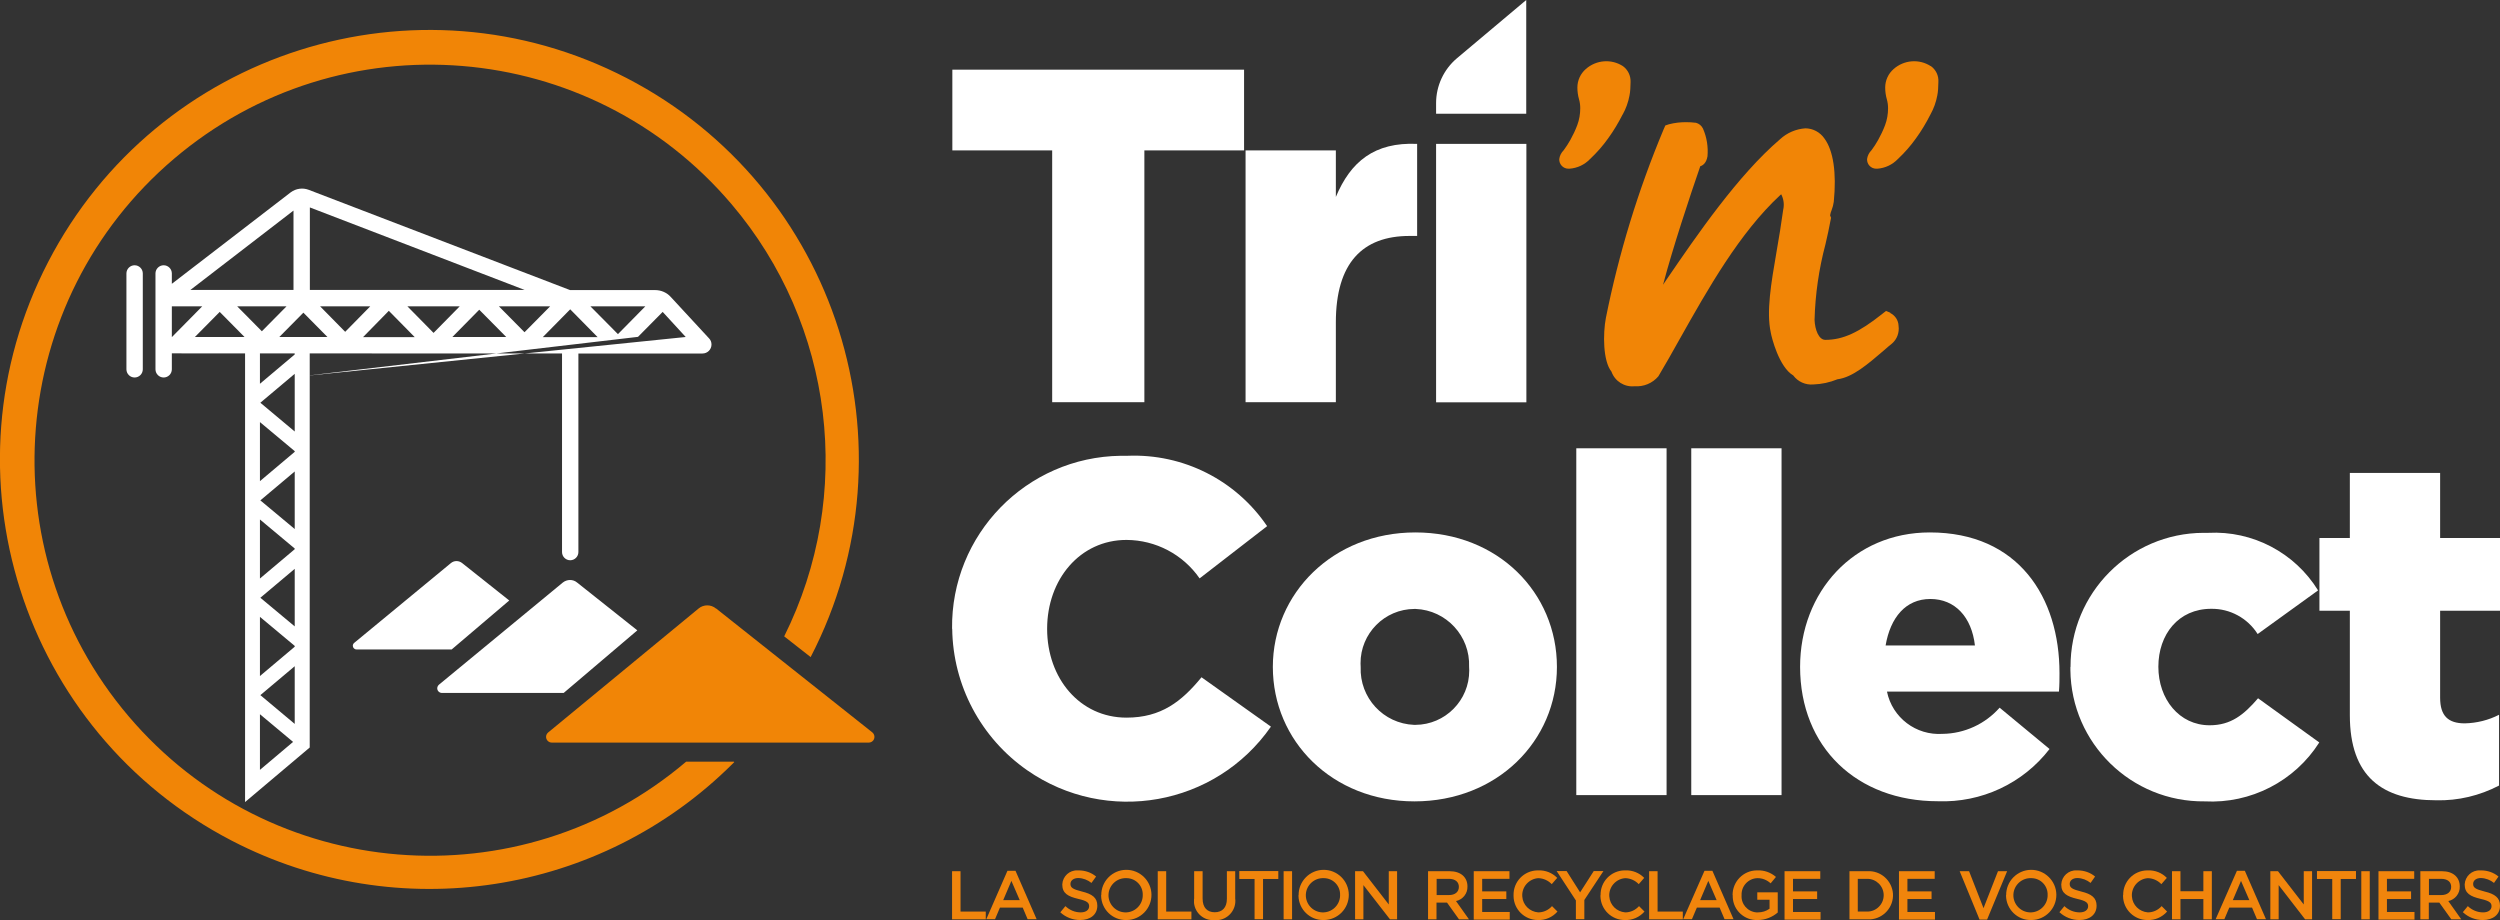<?xml version="1.0" encoding="UTF-8"?>
<svg xmlns="http://www.w3.org/2000/svg" id="Layer_2" data-name="Layer 2" viewBox="0 0 183.31 67.47">
  <rect x="0" y="0" width="183.31" height="67.47" fill="#333333" stroke="none"/>
  <defs>
    <style>
      .cls-1 {
        fill: #fff;
      }

      .cls-1, .cls-2, .cls-3 {
        stroke-width: 0px;
      }

      .cls-2 {
        fill: #f18506;
      }

      .cls-3 {
        fill: #f1850c;
      }
    </style>
  </defs>
  <g id="Layer_1-2" data-name="Layer 1">
    <g id="Logo-TC-Horiz">
      <path id="Tracé_384089" data-name="Tracé 384089" class="cls-3" d="M69.81,63.88h.62v2.96h1.85v.57h-2.47v-3.53Z"></path>
      <path id="Tracé_384090" data-name="Tracé 384090" class="cls-3" d="M73.88,63.85h.58l1.55,3.55h-.66l-.36-.85h-1.67l-.36.85h-.64l1.55-3.55ZM74.77,66l-.61-1.41-.6,1.41h1.21Z"></path>
      <path id="Tracé_384091" data-name="Tracé 384091" class="cls-3" d="M77.75,66.89l.37-.45c.3.29.7.46,1.12.46.38,0,.62-.18.62-.45,0-.25-.14-.39-.8-.54-.75-.18-1.17-.4-1.17-1.06.03-.6.53-1.06,1.13-1.03.02,0,.05,0,.07,0,.47,0,.92.15,1.28.45l-.34.47c-.27-.22-.61-.35-.96-.36-.36,0-.58.19-.58.43,0,.27.16.39.84.56.75.18,1.13.45,1.13,1.04,0,.66-.52,1.05-1.26,1.05-.54,0-1.06-.2-1.46-.57Z"></path>
      <path id="Tracé_384092" data-name="Tracé 384092" class="cls-3" d="M80.75,65.64c-.01-1.02.81-1.85,1.82-1.86,1.02-.01,1.85.81,1.86,1.82.01,1.02-.81,1.85-1.82,1.86,0,0-.02,0-.03,0-1,.02-1.82-.78-1.84-1.77,0-.02,0-.03,0-.05ZM83.79,65.64c.03-.67-.49-1.23-1.16-1.25-.01,0-.03,0-.04,0-.69-.03-1.28.51-1.31,1.2-.03.69.51,1.28,1.2,1.31.69.03,1.28-.51,1.31-1.2,0-.02,0-.04,0-.06Z"></path>
      <path id="Tracé_384093" data-name="Tracé 384093" class="cls-3" d="M84.89,63.88h.62v2.96h1.85v.57h-2.47v-3.53Z"></path>
      <path id="Tracé_384094" data-name="Tracé 384094" class="cls-3" d="M87.56,65.91v-2.03h.62v2.01c0,.66.34,1,.89,1s.89-.34.89-.98v-2.03h.61v2c.1.77-.45,1.48-1.22,1.58-.1.01-.2.01-.3,0-.76.07-1.43-.5-1.5-1.26,0-.1,0-.2,0-.29Z"></path>
      <path id="Tracé_384095" data-name="Tracé 384095" class="cls-3" d="M91.99,64.45h-1.12v-.58h2.86v.58h-1.12v2.95h-.62v-2.95Z"></path>
      <path id="Tracé_384096" data-name="Tracé 384096" class="cls-3" d="M94.12,63.88h.62v3.53h-.62v-3.53Z"></path>
      <path id="Tracé_384097" data-name="Tracé 384097" class="cls-3" d="M95.22,65.64c-.01-1.02.81-1.85,1.82-1.86,1.02-.01,1.85.81,1.86,1.82.01,1.02-.81,1.85-1.82,1.86,0,0-.02,0-.03,0-1,.02-1.82-.78-1.84-1.77,0-.02,0-.03,0-.05ZM98.26,65.64c.03-.67-.49-1.23-1.16-1.25-.01,0-.03,0-.04,0-.69-.03-1.28.51-1.31,1.2-.03.69.51,1.28,1.2,1.31.69.03,1.28-.51,1.31-1.2,0-.02,0-.04,0-.06Z"></path>
      <path id="Tracé_384098" data-name="Tracé 384098" class="cls-3" d="M99.36,63.88h.58l1.89,2.44v-2.44h.61v3.53h-.52l-1.95-2.51v2.51h-.61v-3.53Z"></path>
      <path id="Tracé_384099" data-name="Tracé 384099" class="cls-3" d="M104.72,63.88h1.57c.83,0,1.31.45,1.31,1.12.02.51-.34.96-.84,1.07l.95,1.34h-.73l-.88-1.23h-.77v1.23h-.62v-3.53ZM106.24,65.63c.45,0,.73-.23.73-.6s-.27-.59-.73-.59h-.9v1.19h.9Z"></path>
      <path id="Tracé_384100" data-name="Tracé 384100" class="cls-3" d="M108.06,63.88h2.62v.56h-2v.92h1.77v.56h-1.77v.95h2.02v.56h-2.64v-3.54Z"></path>
      <path id="Tracé_384101" data-name="Tracé 384101" class="cls-3" d="M110.98,65.64c-.02-.99.76-1.8,1.75-1.82.02,0,.05,0,.07,0,.52-.02,1.02.18,1.38.55l-.4.46c-.26-.27-.61-.43-.99-.44-.69.05-1.22.65-1.17,1.34.04.63.54,1.12,1.17,1.17.39,0,.75-.17,1.01-.46l.4.4c-.36.41-.88.64-1.43.62-.98,0-1.78-.78-1.79-1.76,0-.02,0-.04,0-.06Z"></path>
      <path id="Tracé_384102" data-name="Tracé 384102" class="cls-3" d="M115.54,66.01l-1.4-2.14h.73l.99,1.56,1-1.56h.71l-1.4,2.12v1.41h-.62v-1.39Z"></path>
      <path id="Tracé_384103" data-name="Tracé 384103" class="cls-3" d="M117.36,65.64c-.02-.99.76-1.8,1.75-1.82.02,0,.05,0,.07,0,.52-.02,1.02.18,1.38.55l-.4.46c-.26-.27-.61-.43-.99-.44-.69.05-1.22.65-1.17,1.34.04.63.54,1.12,1.17,1.17.39,0,.75-.17,1.01-.46l.4.4c-.36.41-.88.64-1.43.62-.98.01-1.78-.77-1.8-1.75,0-.02,0-.05,0-.07Z"></path>
      <path id="Tracé_384104" data-name="Tracé 384104" class="cls-3" d="M120.92,63.88h.62v2.96h1.85v.57h-2.47v-3.53Z"></path>
      <path id="Tracé_384105" data-name="Tracé 384105" class="cls-3" d="M124.99,63.85h.57l1.55,3.55h-.66l-.36-.85h-1.67l-.36.85h-.64l1.56-3.55ZM125.87,66l-.61-1.41-.6,1.41h1.21Z"></path>
      <path id="Tracé_384106" data-name="Tracé 384106" class="cls-3" d="M127.04,65.64c-.01-.99.78-1.81,1.77-1.82.02,0,.03,0,.05,0,.5-.02.98.15,1.36.48l-.39.47c-.27-.25-.62-.39-.99-.38-.66.03-1.17.59-1.14,1.25,0,0,0,0,0,0-.05.65.44,1.21,1.09,1.26.04,0,.07,0,.11,0,.31,0,.6-.09.85-.27v-.66h-.9v-.54h1.5v1.48c-.41.35-.93.55-1.47.55-.97.04-1.79-.71-1.83-1.68,0-.05,0-.1,0-.15Z"></path>
      <path id="Tracé_384107" data-name="Tracé 384107" class="cls-3" d="M130.85,63.88h2.62v.56h-2v.92h1.77v.56h-1.77v.95h2.02v.56h-2.64v-3.54Z"></path>
      <path id="Tracé_384108" data-name="Tracé 384108" class="cls-3" d="M135.6,63.88h1.32c.97-.06,1.81.68,1.88,1.65.06.97-.68,1.81-1.65,1.88-.07,0-.15,0-.22,0h-1.32v-3.53ZM136.92,66.84c.66,0,1.2-.54,1.2-1.2s-.54-1.2-1.2-1.2h-.7v2.4h.7Z"></path>
      <path id="Tracé_384109" data-name="Tracé 384109" class="cls-3" d="M139.24,63.88h2.62v.56h-2v.92h1.77v.56h-1.77v.95h2.02v.56h-2.64v-3.54Z"></path>
      <path id="Tracé_384110" data-name="Tracé 384110" class="cls-3" d="M143.69,63.88h.69l1.06,2.71,1.06-2.71h.67l-1.47,3.55h-.55l-1.46-3.55Z"></path>
      <path id="Tracé_384111" data-name="Tracé 384111" class="cls-3" d="M147.1,65.64c-.01-1.02.81-1.85,1.82-1.86s1.85.81,1.86,1.82c.01,1.02-.81,1.85-1.82,1.86,0,0-.02,0-.03,0-1,.02-1.82-.78-1.84-1.78,0-.02,0-.03,0-.05ZM150.14,65.64c.03-.67-.49-1.23-1.16-1.25-.01,0-.03,0-.04,0-.69-.03-1.28.51-1.31,1.2-.03.69.51,1.28,1.2,1.31.69.03,1.28-.51,1.31-1.2,0-.02,0-.04,0-.06Z"></path>
      <path id="Tracé_384112" data-name="Tracé 384112" class="cls-3" d="M151,66.89l.37-.45c.3.29.7.46,1.12.46.38,0,.62-.18.62-.45,0-.25-.14-.39-.8-.54-.75-.18-1.17-.4-1.17-1.06.03-.6.53-1.06,1.13-1.03.02,0,.05,0,.07,0,.47,0,.92.15,1.28.45l-.33.47c-.27-.22-.61-.35-.96-.36-.36,0-.57.19-.57.43,0,.27.16.39.84.56.75.18,1.13.45,1.13,1.04,0,.66-.52,1.05-1.26,1.05-.54,0-1.06-.2-1.46-.57Z"></path>
      <path id="Tracé_384113" data-name="Tracé 384113" class="cls-3" d="M155.68,65.64c-.02-.99.76-1.8,1.75-1.82.02,0,.05,0,.07,0,.52-.02,1.02.18,1.38.55l-.4.46c-.26-.27-.61-.43-.99-.44-.69.05-1.22.65-1.17,1.34.04.63.54,1.12,1.17,1.17.39,0,.75-.17,1.01-.46l.4.4c-.36.41-.88.64-1.43.62-.98.01-1.79-.78-1.8-1.76,0-.02,0-.04,0-.06Z"></path>
      <path id="Tracé_384114" data-name="Tracé 384114" class="cls-3" d="M159.26,63.88h.62v1.47h1.68v-1.47h.62v3.53h-.62v-1.49h-1.68v1.49h-.62v-3.53Z"></path>
      <path id="Tracé_384115" data-name="Tracé 384115" class="cls-3" d="M164.03,63.85h.57l1.55,3.55h-.66l-.36-.85h-1.67l-.36.85h-.64l1.56-3.55ZM164.93,66l-.61-1.41-.6,1.41h1.21Z"></path>
      <path id="Tracé_384116" data-name="Tracé 384116" class="cls-3" d="M166.46,63.88h.57l1.89,2.44v-2.44h.61v3.53h-.51l-1.94-2.51v2.51h-.61v-3.53Z"></path>
      <path id="Tracé_384117" data-name="Tracé 384117" class="cls-3" d="M171.01,64.45h-1.12v-.58h2.86v.58h-1.12v2.95h-.62v-2.95Z"></path>
      <path id="Tracé_384118" data-name="Tracé 384118" class="cls-3" d="M173.14,63.88h.62v3.53h-.62v-3.53Z"></path>
      <path id="Tracé_384119" data-name="Tracé 384119" class="cls-3" d="M174.4,63.88h2.62v.56h-2v.92h1.77v.56h-1.77v.95h2.02v.56h-2.64v-3.54Z"></path>
      <path id="Tracé_384120" data-name="Tracé 384120" class="cls-3" d="M177.48,63.88h1.57c.83,0,1.31.45,1.31,1.12.02.51-.34.96-.84,1.07l.95,1.34h-.73l-.88-1.23h-.77v1.23h-.62v-3.53ZM179,65.63c.45,0,.73-.23.73-.6s-.27-.59-.73-.59h-.9v1.19h.9Z"></path>
      <path id="Tracé_384121" data-name="Tracé 384121" class="cls-3" d="M180.58,66.89l.37-.45c.3.29.7.46,1.12.46.38,0,.62-.18.62-.45,0-.25-.14-.39-.8-.54-.75-.18-1.17-.4-1.17-1.06.03-.6.53-1.06,1.13-1.03.02,0,.05,0,.07,0,.47,0,.92.15,1.28.45l-.33.47c-.27-.22-.61-.35-.96-.36-.36,0-.57.19-.57.43,0,.27.16.39.84.56.75.18,1.13.45,1.13,1.04,0,.66-.52,1.05-1.26,1.05-.54,0-1.06-.2-1.46-.57Z"></path>
      <path id="Tracé_384122" data-name="Tracé 384122" class="cls-1" d="M77.15,11.03h-7.32v-5.92h21.39v5.92h-7.31v18.46h-6.76V11.03Z"></path>
      <path id="Tracé_384123" data-name="Tracé 384123" class="cls-1" d="M91.33,11.03h6.62v3.41c1.08-2.58,2.82-4.03,5.96-3.89v6.75h-.56c-3.45,0-5.4,1.99-5.4,6.34v5.85h-6.62V11.03Z"></path>
      <path id="Tracé_384124" data-name="Tracé 384124" class="cls-1" d="M105.3,10.55h6.62v18.95h-6.62V10.55Z"></path>
      <path id="Tracé_384125" data-name="Tracé 384125" class="cls-1" d="M106.83,4.27l5.08-4.27v8.34h-6.61v-.78c0-1.27.56-2.47,1.53-3.29h0Z"></path>
      <path id="Tracé_384126" data-name="Tracé 384126" class="cls-1" d="M115.58,32.87h6.62v25.43h-6.62v-25.43Z"></path>
      <path id="Tracé_384127" data-name="Tracé 384127" class="cls-1" d="M124.01,32.87h6.62v25.43h-6.62v-25.43Z"></path>
      <path id="Tracé_384128" data-name="Tracé 384128" class="cls-1" d="M69.81,46.11c-.09-6.92,5.45-12.6,12.37-12.69.16,0,.32,0,.49,0,4.08-.17,7.95,1.78,10.24,5.16l-4.95,3.83c-1.22-1.76-3.22-2.81-5.36-2.82-3.41,0-5.82,2.89-5.82,6.52s2.4,6.51,5.82,6.51c2.54,0,4.04-1.18,5.5-2.96l5.09,3.62c-4.05,5.82-12.05,7.25-17.87,3.2-3.4-2.37-5.45-6.23-5.5-10.38Z"></path>
      <path id="Tracé_384129" data-name="Tracé 384129" class="cls-1" d="M93.33,48.9c0-5.37,4.39-9.86,10.45-9.86s10.38,4.42,10.38,9.86-4.39,9.86-10.45,9.86c-6.02,0-10.38-4.42-10.38-9.86ZM107.72,48.9c.09-2.26-1.67-4.16-3.92-4.25-.03,0-.06,0-.09,0-2.19.01-3.96,1.8-3.95,3.99,0,.09,0,.17.01.26-.09,2.26,1.66,4.16,3.92,4.25.03,0,.06,0,.09,0,2.19-.01,3.96-1.8,3.95-3.99,0-.09,0-.17-.01-.26h0Z"></path>
      <path id="Tracé_384130" data-name="Tracé 384130" class="cls-1" d="M131.99,48.9c0-5.51,3.94-9.86,9.51-9.86,6.51,0,9.51,4.77,9.51,10.31,0,.42,0,.91-.04,1.36h-12.61c.39,1.91,2.13,3.23,4.08,3.1,1.6-.02,3.12-.72,4.18-1.92l3.66,3.03c-1.95,2.53-5,3.95-8.19,3.83-5.92,0-10.1-3.94-10.1-9.86ZM144.81,47.33c-.24-2.09-1.46-3.41-3.27-3.41s-2.93,1.36-3.28,3.41h6.55Z"></path>
      <path id="Tracé_384131" data-name="Tracé 384131" class="cls-1" d="M151.82,48.9c-.02-5.41,4.35-9.81,9.75-9.83.12,0,.23,0,.35,0,3.25-.17,6.34,1.45,8.05,4.22l-4.43,3.2c-.74-1.17-2.03-1.87-3.41-1.85-2.4,0-3.87,1.88-3.87,4.25s1.53,4.29,3.76,4.29c1.56,0,2.51-.77,3.55-1.98l4.49,3.24c-1.81,2.85-5.03,4.5-8.4,4.32-5.38.06-9.79-4.25-9.85-9.63,0-.08,0-.15,0-.23Z"></path>
      <path id="Tracé_384132" data-name="Tracé 384132" class="cls-1" d="M172.3,52.45v-7.67h-2.23v-5.33h2.23v-4.77h6.62v4.77h4.39v5.33h-4.39v6.38c0,1.33.59,1.88,1.81,1.88.87-.02,1.73-.23,2.51-.63v5.19c-1.42.74-3,1.12-4.6,1.08-3.97,0-6.34-1.74-6.34-6.24Z"></path>
      <path id="Tracé_384133" data-name="Tracé 384133" class="cls-2" d="M138.61,22.93l-.32-.13-.28.22c-1.71,1.36-2.88,1.9-4.17,1.9-.48,0-.76-.74-.79-1.46.05-1.88.32-3.74.8-5.55.14-.62.28-1.22.37-1.74l.04-.2-.07-.18c.02-.13.06-.26.11-.38.08-.2.13-.41.16-.62.21-2.11-.03-3.75-.69-4.64-.32-.46-.84-.74-1.4-.74-.69.05-1.34.33-1.85.8-3.09,2.64-6.11,7.05-8.31,10.27-.09.13-.18.27-.27.4.73-2.76,1.97-6.49,2.73-8.69.22-.07.45-.26.53-.73.06-.69-.05-1.39-.33-2.03-.1-.21-.29-.37-.52-.43h-.04c-.21-.03-.41-.04-.62-.04-.44-.01-.88.04-1.31.15l-.27.09-.12.27c-1.87,4.46-3.29,9.1-4.24,13.84-.22,1.16-.22,3.16.41,3.94.25.71.96,1.15,1.7,1.07.66.05,1.31-.22,1.74-.73.51-.85,1.03-1.78,1.58-2.76,2.05-3.64,4.37-7.76,7.35-10.52.02-.02.05-.04.07-.06,0,0,.01.01.02.02.17.35.22.74.13,1.12-.14,1.04-.31,2.05-.48,3.03-.41,2.38-.76,4.43-.43,5.96.06.36.6,2.53,1.65,3.15.34.46.9.71,1.47.66.61-.02,1.21-.15,1.77-.38,1.11-.14,2.23-1.11,3.42-2.13.19-.17.39-.34.58-.49.37-.32.55-.81.48-1.3-.01-.4-.25-.76-.61-.94Z"></path>
      <path id="Tracé_384134" data-name="Tracé 384134" class="cls-2" d="M118.98,8.4c.24-.43.41-.9.5-1.39.03-.15.05-.31.06-.47s.02-.34.02-.52c.02-.46-.19-.9-.56-1.17-.85-.55-1.96-.46-2.72.21-.39.34-.62.83-.62,1.36,0,.29.04.58.12.86.06.21.09.43.09.65,0,.43-.07.85-.22,1.25-.14.37-.31.73-.5,1.07-.15.27-.31.52-.49.76-.18.18-.3.41-.33.66-.01.38.28.69.66.7.03,0,.06,0,.09,0,.57-.04,1.11-.29,1.51-.71.49-.46.94-.97,1.33-1.52.4-.55.75-1.14,1.06-1.75Z"></path>
      <path id="Tracé_384135" data-name="Tracé 384135" class="cls-2" d="M141.57,4.85c-.85-.55-1.96-.46-2.72.21-.39.34-.62.83-.62,1.36,0,.29.04.58.12.86.06.21.09.43.09.65,0,.43-.07.85-.22,1.25-.14.37-.31.73-.5,1.07-.15.27-.31.52-.49.76-.18.18-.3.41-.33.66-.01.38.28.69.66.7.03,0,.06,0,.09,0,.57-.04,1.11-.29,1.51-.71.49-.46.94-.97,1.33-1.52.4-.55.75-1.14,1.06-1.75.24-.43.41-.9.5-1.39.03-.15.05-.31.06-.47s.02-.34.02-.52c.03-.46-.18-.9-.56-1.17Z"></path>
      <path id="Tracé_384136" data-name="Tracé 384136" class="cls-2" d="M52.5,44.61l11.46,9.09c.18.15.21.41.07.59-.08.1-.2.16-.33.16h-23.24c-.23,0-.42-.19-.42-.42,0-.13.06-.24.15-.32l11.03-9.09c.37-.31.91-.31,1.28,0Z"></path>
      <path id="Tracé_384137" data-name="Tracé 384137" class="cls-1" d="M41.33,50.81h-8.92c-.19,0-.35-.15-.35-.34,0-.1.05-.2.13-.27l9.07-7.48c.31-.25.75-.26,1.05-.01l4.42,3.51"></path>
      <path id="Tracé_384138" data-name="Tracé 384138" class="cls-1" d="M33.12,47.62h-6.98c-.15,0-.27-.12-.27-.27,0-.08.04-.16.1-.21l7.09-5.85c.24-.2.58-.2.83,0l3.45,2.74"></path>
      <path id="Tracé_384139" data-name="Tracé 384139" class="cls-1" d="M41.21,25.92v14.56c0,.33.27.6.6.6.33,0,.6-.27.6-.6v-14.56h9.1c.36,0,.66-.29.66-.66,0-.17-.06-.33-.18-.45l-2.81-3.04c-.29-.32-.71-.5-1.14-.5h-6.24l-19.16-7.35c-.44-.17-.94-.1-1.32.18l-8.72,6.71v-.76c0-.33-.27-.6-.6-.6-.33,0-.6.27-.6.6v7.03c0,.33.27.6.6.6.33,0,.6-.27.6-.6h0v-1.17M12.6,24.71v-2.25h2.23l-2.22,2.25h0ZM16.11,22.87l1.82,1.84h-3.64l1.82-1.84ZM17.39,22.46h3.62l-1.81,1.83-1.81-1.83ZM22.24,22.92l1.77,1.79h-3.53l1.77-1.79ZM23.47,22.46h3.68l-1.84,1.87-1.84-1.87ZM28.51,22.79l1.9,1.93h-3.79l1.89-1.93ZM29.87,22.46h3.84l-1.92,1.95-1.92-1.95ZM35.14,22.71l1.98,2h-3.95l1.97-2ZM36.58,22.46h3.76l-1.88,1.9-1.88-1.9ZM41.81,22.68l2.01,2.04h-4.02l2.01-2.04ZM43.29,22.46h4.03l-2.01,2.04-2.02-2.04ZM22.72,21.26v-6.05l15.75,6.05h-15.75ZM21.52,15.44v5.82h-7.56l7.56-5.82ZM22.72,27.52l24.06-2.82,1.81-1.83,1.69,1.84-27.57,2.82Z"></path>
      <path id="Tracé_384140" data-name="Tracé 384140" class="cls-1" d="M9.87,19.45c-.33,0-.6.27-.6.6h0v7.03c0,.33.27.6.6.6.33,0,.6-.27.6-.6h0v-7.03c0-.33-.27-.6-.6-.6Z"></path>
      <path id="Tracé_384141" data-name="Tracé 384141" class="cls-1" d="M21.83,25.86l-.03-.04-.04.04h-.15v.13l-2.55,2.15v-2.28h-1.09v32.95l4.74-4v-28.94h-.87ZM21.61,27.42v4.22l-2.52-2.11,2.52-2.12ZM19.09,50.97l2.52-2.12v4.23l-2.52-2.11ZM21.61,40.27l-2.55,2.15v-4.33l2.55,2.13v.06ZM19.06,45.23l2.55,2.13v.06l-2.55,2.15v-4.33ZM21.61,45.93l-2.52-2.1,2.52-2.12v4.22ZM21.61,38.79l-2.52-2.1,2.52-2.12v4.22ZM21.61,33.07v.06l-2.55,2.15v-4.33l2.55,2.13ZM19.06,52.37l2.43,2.03-2.43,2.05v-4.07Z"></path>
      <path id="Tracé_384142" data-name="Tracé 384142" class="cls-2" d="M50.31,55.85c-12.21,10.37-30.51,8.88-40.88-3.33S.55,22.01,12.76,11.64C24.97,1.27,43.27,2.76,53.64,14.97c7.51,8.84,9.03,21.31,3.86,31.69l1.94,1.52h0c8-15.45,1.96-34.45-13.48-42.45S11.53,3.77,3.53,19.21s-1.96,34.44,13.48,42.44c12.16,6.3,26.99,4.02,36.7-5.64l.13-.13-.03-.03h-3.5Z"></path>
    </g>
  </g>
</svg>
